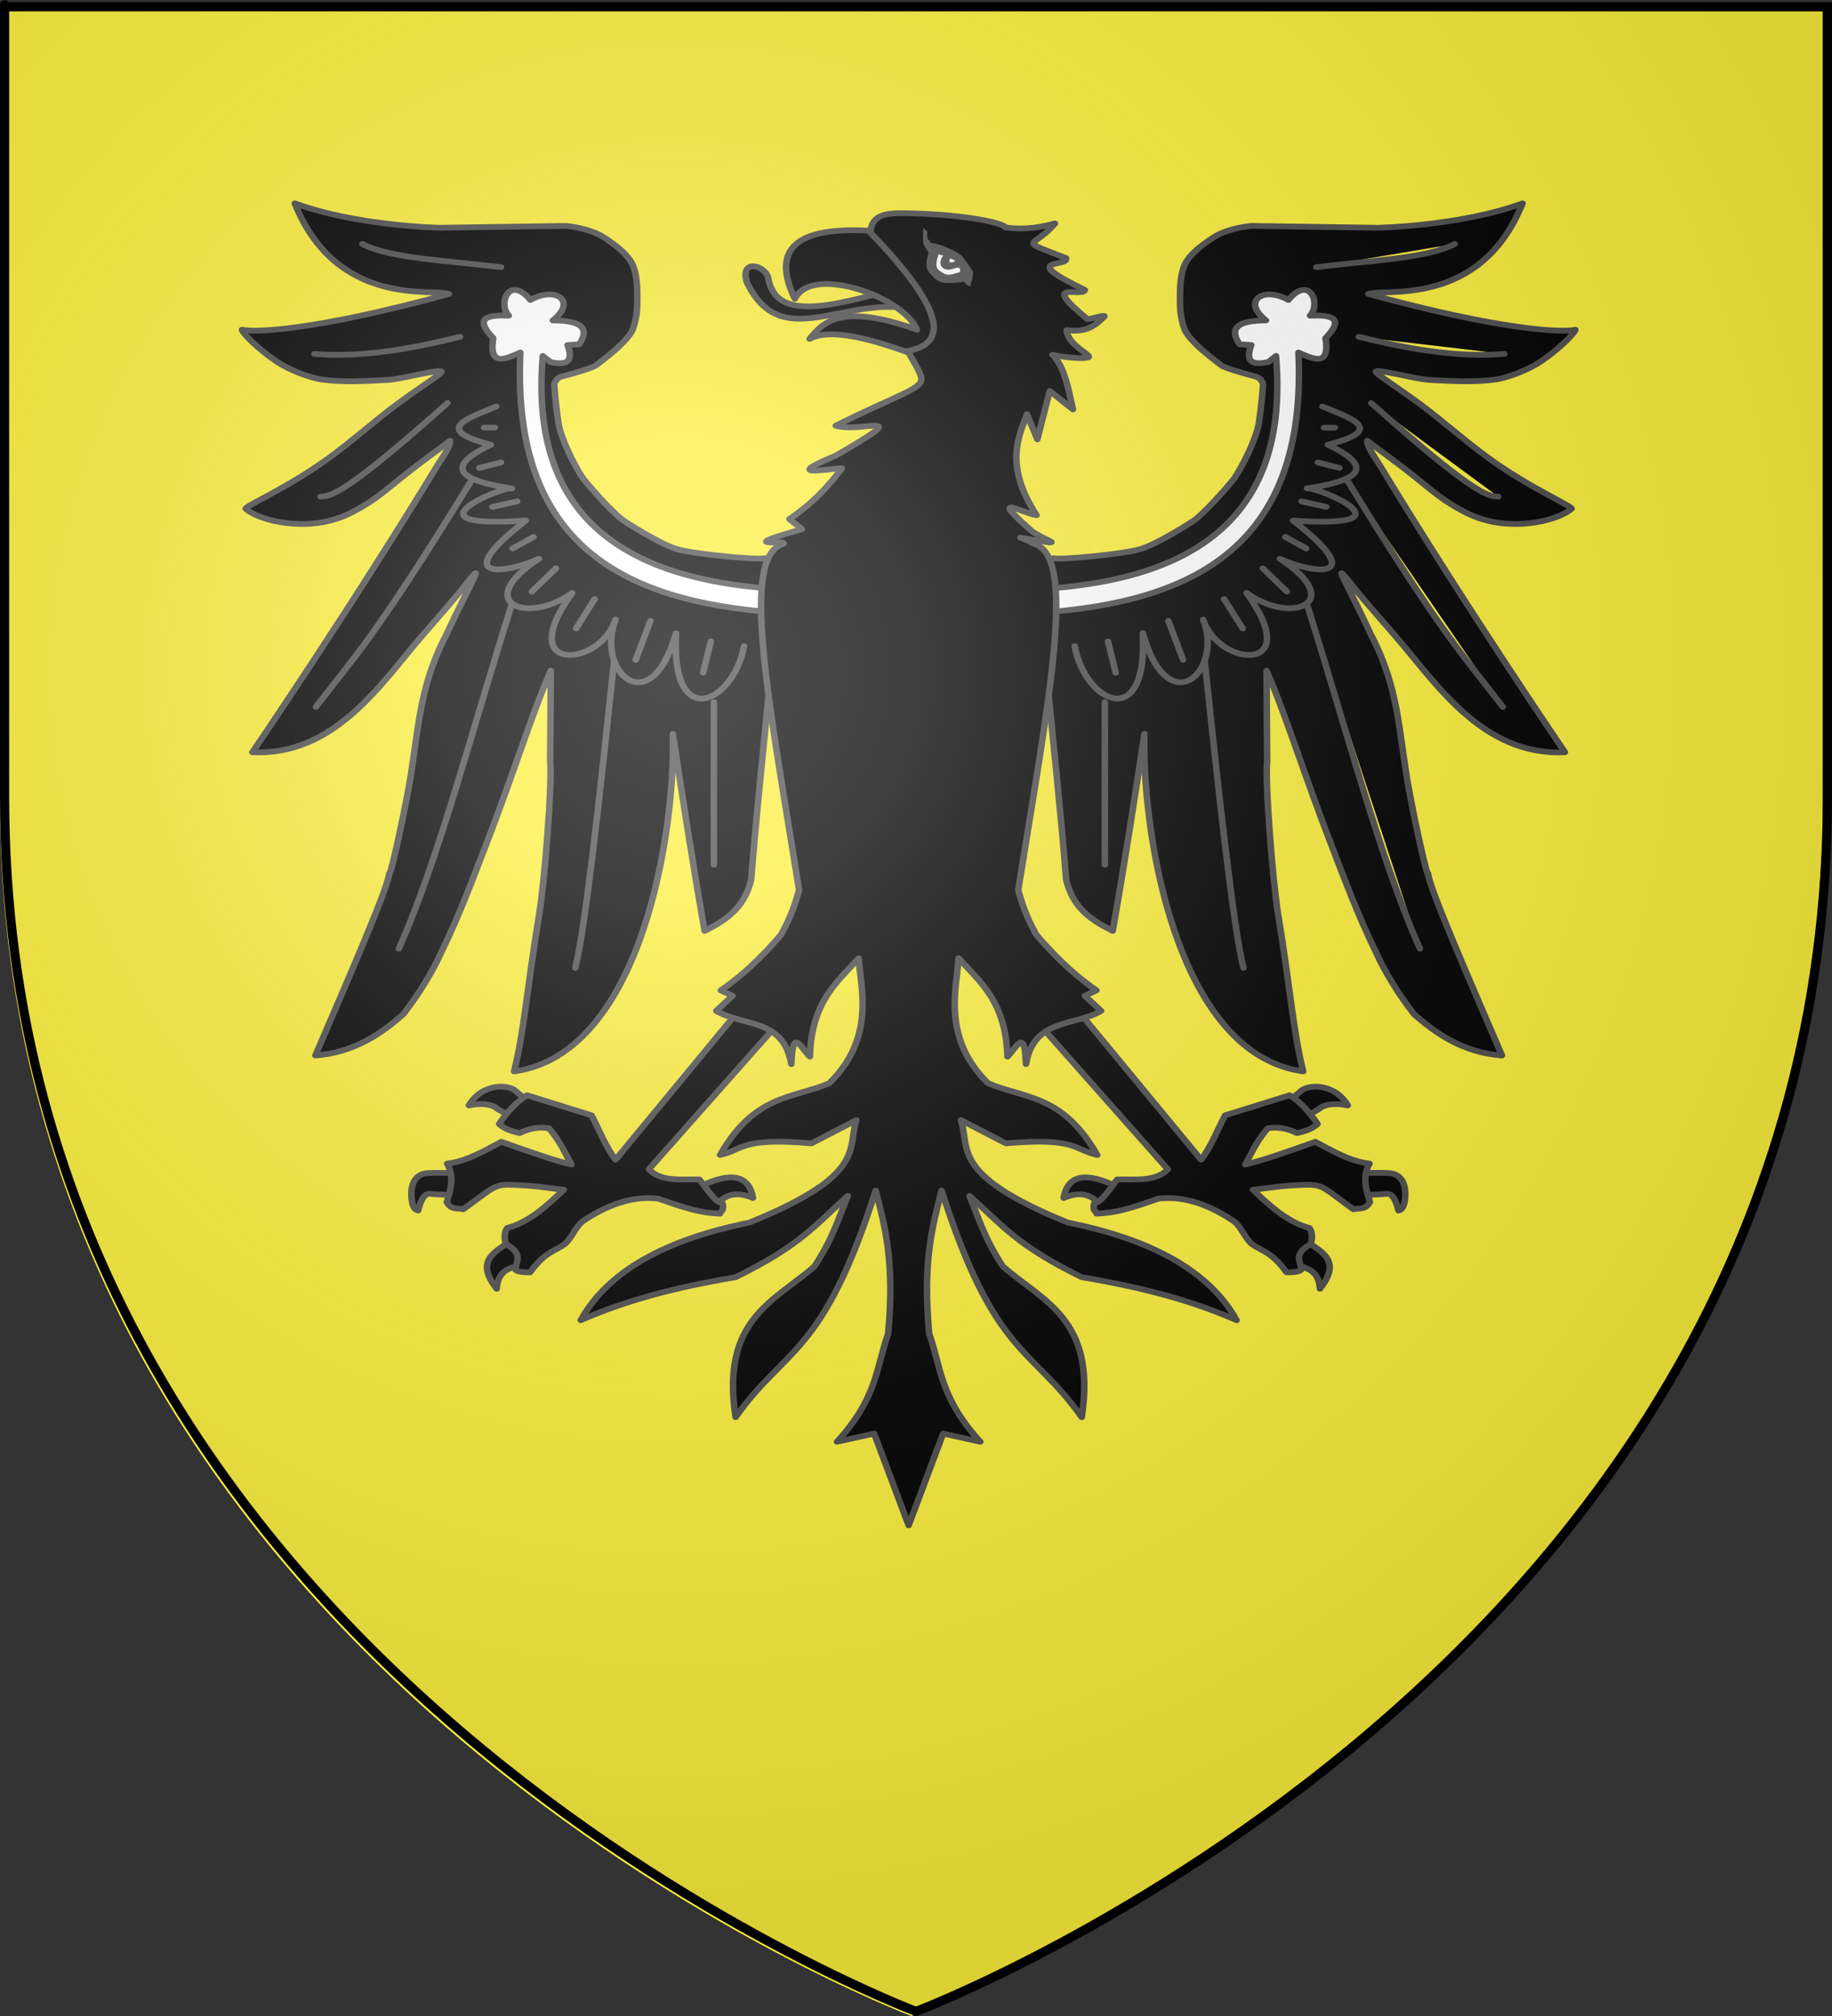 <?xml version="1.0" encoding="UTF-8" standalone="no"?>
<svg
   xmlns:dc="http://purl.org/dc/elements/1.1/"
   xmlns:cc="http://creativecommons.org/ns#"
   xmlns:rdf="http://www.w3.org/1999/02/22-rdf-syntax-ns#"
   xmlns:svg="http://www.w3.org/2000/svg"
   xmlns="http://www.w3.org/2000/svg"
   xmlns:xlink="http://www.w3.org/1999/xlink"
   xmlns:sodipodi="http://sodipodi.sourceforge.net/DTD/sodipodi-0.dtd"
   xmlns:inkscape="http://www.inkscape.org/namespaces/inkscape"
   height="660"
   width="600"
   version="1.0"
   id="svg2"
   sodipodi:version="0.32"
   inkscape:version="0.45+0.46pre0+devel"
   sodipodi:docname="Blason Louis Ier, Duc de Brieg.svg"
   sodipodi:docbase="L:\Héraldique"
   inkscape:export-filename="/Users/olivier/Desktop/Blason Rouge/Blason_Vide_3D.png"
   inkscape:export-xdpi="144"
   inkscape:export-ydpi="144"
   inkscape:output_extension="org.inkscape.output.svg.inkscape">
  <rect width="100%" height="100%" fill="#333333" stroke="none"/>
  <sodipodi:namedview
     inkscape:window-height="544"
     inkscape:window-width="800"
     inkscape:pageshadow="2"
     inkscape:pageopacity="0.0"
     guidetolerance="10.0"
     gridtolerance="10.0"
     objecttolerance="10.0"
     borderopacity="1.0"
     bordercolor="#666666"
     pagecolor="#ffffff"
     id="base"
     showgrid="false"
     height="660px"
     inkscape:zoom="0.51818182"
     inkscape:cx="300"
     inkscape:cy="330"
     inkscape:window-x="-4"
     inkscape:window-y="-4"
     inkscape:current-layer="g36711" />
  <desc
     id="desc4">Flag of Canton of Valais (Wallis)</desc>
  <defs
     id="defs6">
    <inkscape:perspective
       sodipodi:type="inkscape:persp3d"
       inkscape:vp_x="-50 : 600 : 1"
       inkscape:vp_y="0 : 1000 : 0"
       inkscape:vp_z="700 : 600 : 1"
       inkscape:persp3d-origin="300 : 400 : 1"
       id="perspective10420" />
    <inkscape:perspective
       sodipodi:type="inkscape:persp3d"
       inkscape:vp_x="-50 : 600 : 1"
       inkscape:vp_y="0 : 1000 : 0"
       inkscape:vp_z="700 : 600 : 1"
       inkscape:persp3d-origin="300 : 400 : 1"
       id="perspective11585" />
    <inkscape:perspective
       sodipodi:type="inkscape:persp3d"
       inkscape:vp_x="-50 : 600 : 1"
       inkscape:vp_y="0 : 1000 : 0"
       inkscape:vp_z="700 : 600 : 1"
       inkscape:persp3d-origin="300 : 400 : 1"
       id="perspective4575" />
    <inkscape:perspective
       sodipodi:type="inkscape:persp3d"
       inkscape:vp_x="-50 : 600 : 1"
       inkscape:vp_y="0 : 1000 : 0"
       inkscape:vp_z="700 : 600 : 1"
       inkscape:persp3d-origin="300 : 400 : 1"
       id="perspective10025" />
    <inkscape:perspective
       sodipodi:type="inkscape:persp3d"
       inkscape:vp_x="-50 : 600 : 1"
       inkscape:vp_y="0 : 1000 : 0"
       inkscape:vp_z="700 : 600 : 1"
       inkscape:persp3d-origin="300 : 400 : 1"
       id="perspective14654" />
    <inkscape:perspective
       sodipodi:type="inkscape:persp3d"
       inkscape:vp_x="-50 : 600 : 1"
       inkscape:vp_y="0 : 1000 : 0"
       inkscape:vp_z="700 : 600 : 1"
       inkscape:persp3d-origin="300 : 400 : 1"
       id="perspective10951" />
    <linearGradient
       id="linearGradient2893">
      <stop
         style="stop-color:white;stop-opacity:0.314;"
         offset="0"
         id="stop2895" />
      <stop
         id="stop2897"
         offset="0.19"
         style="stop-color:white;stop-opacity:0.251;" />
      <stop
         style="stop-color:#6b6b6b;stop-opacity:0.125;"
         offset="0.6"
         id="stop2901" />
      <stop
         style="stop-color:black;stop-opacity:0.125;"
         offset="1"
         id="stop2899" />
    </linearGradient>
    <linearGradient
       id="linearGradient2885">
      <stop
         id="stop2887"
         offset="0"
         style="stop-color:white;stop-opacity:1;" />
      <stop
         style="stop-color:white;stop-opacity:1;"
         offset="0.229"
         id="stop2891" />
      <stop
         id="stop2889"
         offset="1"
         style="stop-color:black;stop-opacity:1;" />
    </linearGradient>
    <linearGradient
       id="linearGradient2955">
      <stop
         id="stop2867"
         offset="0"
         style="stop-color:#fd0000;stop-opacity:1;" />
      <stop
         style="stop-color:#e77275;stop-opacity:0.659;"
         offset="0.5"
         id="stop2873" />
      <stop
         style="stop-color:black;stop-opacity:0.323;"
         offset="1"
         id="stop2959" />
    </linearGradient>
    <radialGradient
       inkscape:collect="always"
       xlink:href="#linearGradient2955"
       id="radialGradient2961"
       cx="225.524"
       cy="218.901"
       fx="225.524"
       fy="218.901"
       r="300"
       gradientTransform="matrix(-4.167939e-4,2.183,-1.884,-3.599562e-4,615.597,-289.121)"
       gradientUnits="userSpaceOnUse" />
    <polygon
       id="star"
       transform="scale(53,53)"
       points="0,-1 0.588,0.809 -0.951,-0.309 0.951,-0.309 -0.588,0.809 0,-1 " />
    <clipPath
       id="clip">
      <path
         d="M 0,-200 L 0,600 L 300,600 L 300,-200 L 0,-200 z "
         id="path10" />
    </clipPath>
    <radialGradient
       inkscape:collect="always"
       xlink:href="#linearGradient2955"
       id="radialGradient1911"
       gradientUnits="userSpaceOnUse"
       gradientTransform="matrix(-4.167939e-4,2.183,-1.884,-3.599562e-4,615.597,-289.121)"
       cx="225.524"
       cy="218.901"
       fx="225.524"
       fy="218.901"
       r="300" />
    <radialGradient
       inkscape:collect="always"
       xlink:href="#linearGradient2955"
       id="radialGradient2865"
       gradientUnits="userSpaceOnUse"
       gradientTransform="matrix(0,1.749,-1.593,-1.049767e-7,551.788,-191.29)"
       cx="225.524"
       cy="218.901"
       fx="225.524"
       fy="218.901"
       r="300" />
    <radialGradient
       inkscape:collect="always"
       xlink:href="#linearGradient2955"
       id="radialGradient2871"
       gradientUnits="userSpaceOnUse"
       gradientTransform="matrix(0,1.386,-1.323,-5.741131e-8,-158.082,-109.541)"
       cx="225.524"
       cy="218.901"
       fx="225.524"
       fy="218.901"
       r="300" />
    <radialGradient
       inkscape:collect="always"
       xlink:href="#linearGradient2893"
       id="radialGradient3163"
       gradientUnits="userSpaceOnUse"
       gradientTransform="matrix(1.353,0,0,1.349,-77.629,-85.747)"
       cx="221.445"
       cy="226.331"
       fx="221.445"
       fy="226.331"
       r="300" />
    <radialGradient
       gradientTransform="matrix(0,1.386,-1.323,-5.741131e-8,-158.082,-109.541)"
       gradientUnits="userSpaceOnUse"
       xlink:href="#linearGradient2955"
       id="radialGradient6397"
       fy="218.901"
       fx="225.524"
       r="300"
       cy="218.901"
       cx="225.524" />
    <radialGradient
       gradientTransform="matrix(0,1.749,-1.593,-1.049767e-7,551.788,-191.29)"
       gradientUnits="userSpaceOnUse"
       xlink:href="#linearGradient2955"
       id="radialGradient6395"
       fy="218.901"
       fx="225.524"
       r="300"
       cy="218.901"
       cx="225.524" />
    <radialGradient
       gradientTransform="matrix(-4.167939e-4,2.183,-1.884,-3.599562e-4,615.597,-289.121)"
       gradientUnits="userSpaceOnUse"
       xlink:href="#linearGradient2955"
       id="radialGradient6393"
       fy="218.901"
       fx="225.524"
       r="300"
       cy="218.901"
       cx="225.524" />
    <clipPath
       id="clipPath6389">
      <path
         id="path6391"
         d="M 0,-200 L 0,600 L 300,600 L 300,-200 L 0,-200 z " />
    </clipPath>
    <polygon
       id="polygon6387"
       transform="scale(53,53)"
       points="0,-1 0.588,0.809 -0.951,-0.309 0.951,-0.309 -0.588,0.809 0,-1 " />
    <radialGradient
       gradientTransform="matrix(-4.167939e-4,2.183,-1.884,-3.599562e-4,615.597,-289.121)"
       gradientUnits="userSpaceOnUse"
       xlink:href="#linearGradient2955"
       id="radialGradient6385"
       fy="218.901"
       fx="225.524"
       r="300"
       cy="218.901"
       cx="225.524" />
    <linearGradient
       id="linearGradient6377">
      <stop
         id="stop6379"
         offset="0"
         style="stop-color:#fd0000;stop-opacity:1" />
      <stop
         id="stop6381"
         offset="0.5"
         style="stop-color:#e77275;stop-opacity:0.659" />
      <stop
         id="stop6383"
         offset="1"
         style="stop-color:black;stop-opacity:0.323" />
    </linearGradient>
    <linearGradient
       id="linearGradient6369">
      <stop
         id="stop6371"
         offset="0"
         style="stop-color:white;stop-opacity:1" />
      <stop
         id="stop6373"
         offset="0.229"
         style="stop-color:white;stop-opacity:1" />
      <stop
         id="stop6375"
         offset="1"
         style="stop-color:black;stop-opacity:1" />
    </linearGradient>
    <linearGradient
       id="linearGradient6359">
      <stop
         id="stop6361"
         offset="0"
         style="stop-color:white;stop-opacity:0.314" />
      <stop
         id="stop6363"
         offset="0.19"
         style="stop-color:white;stop-opacity:0.251" />
      <stop
         id="stop6365"
         offset="0.6"
         style="stop-color:#6b6b6b;stop-opacity:0.125" />
      <stop
         id="stop6367"
         offset="1"
         style="stop-color:black;stop-opacity:0.125" />
    </linearGradient>
    <linearGradient
       id="linearGradient6465">
      <stop
         style="stop-color:white;stop-opacity:0.314"
         offset="0"
         id="stop6467" />
      <stop
         style="stop-color:white;stop-opacity:0.251"
         offset="0.19"
         id="stop6469" />
      <stop
         style="stop-color:#6b6b6b;stop-opacity:0.125"
         offset="0.6"
         id="stop6471" />
      <stop
         style="stop-color:black;stop-opacity:0.125"
         offset="1"
         id="stop6473" />
    </linearGradient>
    <linearGradient
       id="linearGradient6457">
      <stop
         style="stop-color:white;stop-opacity:1"
         offset="0"
         id="stop6459" />
      <stop
         style="stop-color:white;stop-opacity:1"
         offset="0.229"
         id="stop6461" />
      <stop
         style="stop-color:black;stop-opacity:1"
         offset="1"
         id="stop6463" />
    </linearGradient>
    <linearGradient
       id="linearGradient6449">
      <stop
         style="stop-color:#fd0000;stop-opacity:1"
         offset="0"
         id="stop6451" />
      <stop
         style="stop-color:#e77275;stop-opacity:0.659"
         offset="0.5"
         id="stop6453" />
      <stop
         style="stop-color:black;stop-opacity:0.323"
         offset="1"
         id="stop6455" />
    </linearGradient>
    <radialGradient
       cx="225.524"
       cy="218.901"
       r="300"
       fx="225.524"
       fy="218.901"
       id="radialGradient6447"
       xlink:href="#linearGradient2955"
       gradientUnits="userSpaceOnUse"
       gradientTransform="matrix(-4.167939e-4,2.183,-1.884,-3.599562e-4,615.597,-289.121)" />
    <polygon
       points="0,-1 0.588,0.809 -0.951,-0.309 0.951,-0.309 -0.588,0.809 0,-1 "
       transform="scale(53,53)"
       id="polygon6445" />
    <clipPath
       id="clipPath6441">
      <path
         d="M 0,-200 L 0,600 L 300,600 L 300,-200 L 0,-200 z "
         id="path6443" />
    </clipPath>
    <radialGradient
       cx="225.524"
       cy="218.901"
       r="300"
       fx="225.524"
       fy="218.901"
       id="radialGradient6439"
       xlink:href="#linearGradient2955"
       gradientUnits="userSpaceOnUse"
       gradientTransform="matrix(-4.167939e-4,2.183,-1.884,-3.599562e-4,615.597,-289.121)" />
    <radialGradient
       cx="225.524"
       cy="218.901"
       r="300"
       fx="225.524"
       fy="218.901"
       id="radialGradient6437"
       xlink:href="#linearGradient2955"
       gradientUnits="userSpaceOnUse"
       gradientTransform="matrix(0,1.749,-1.593,-1.049767e-7,551.788,-191.29)" />
    <radialGradient
       cx="225.524"
       cy="218.901"
       r="300"
       fx="225.524"
       fy="218.901"
       id="radialGradient6435"
       xlink:href="#linearGradient2955"
       gradientUnits="userSpaceOnUse"
       gradientTransform="matrix(0,1.386,-1.323,-5.741131e-8,-158.082,-109.541)" />
    <inkscape:perspective
       id="perspective11825"
       inkscape:persp3d-origin="300 : 400 : 1"
       inkscape:vp_z="700 : 600 : 1"
       inkscape:vp_y="0 : 1000 : 0"
       inkscape:vp_x="-50 : 600 : 1"
       sodipodi:type="inkscape:persp3d" />
    <inkscape:perspective
       id="perspective10683"
       inkscape:persp3d-origin="300 : 400 : 1"
       inkscape:vp_z="700 : 600 : 1"
       inkscape:vp_y="0 : 1000 : 0"
       inkscape:vp_x="-50 : 600 : 1"
       sodipodi:type="inkscape:persp3d" />
  </defs>
  <g
     inkscape:groupmode="layer"
     id="layer3"
     inkscape:label="Fond écu"
     style="display:inline"
     sodipodi:insensitive="true">
    <path
       d="M 298.5,660 C 298.5,660 597,547.68 597,262.228 C 597,-23.223 597,3.676 597,3.676 L 9.8254738e-15,3.676 L 9.8254738e-15,262.228 C 9.8254738e-15,547.68 298.5,660 298.5,660 z"
       style="fill:#fcef3c;fill-opacity:1;fill-rule:evenodd;stroke:none;stroke-width:1px;stroke-linecap:butt;stroke-linejoin:miter;stroke-opacity:1;display:inline"
       id="path11587" />
  </g>
  <g
     inkscape:groupmode="layer"
     id="layer4"
     inkscape:label="Meubles"
     style="display:inline">
    <g
       id="g6475"
       inkscape:label="Calque 1"
       transform="translate(-62.857,-493.791)"
       style="opacity:1">
      <g
         transform="translate(62.857,493.791)"
         style="opacity:1;display:inline"
         id="g6477">
        <g
           id="g5810" />
        <g
           id="g6515">
          <rect
             id="rect4923"
             style="opacity:1;fill:none;fill-opacity:1;fill-rule:nonzero;stroke:none;stroke-width:7.56;stroke-linecap:round;stroke-linejoin:round;stroke-miterlimit:4;stroke-dasharray:none;stroke-opacity:1;display:inline"
             y="3.375078e-14"
             x="0"
             height="660"
             width="600" />
        </g>
      </g>
      <rect
         y="686.648"
         x="314.286"
         height="45.714"
         width="0"
         id="rect4632"
         style="fill:#ff0000;fill-opacity:1;stroke-width:5.394;stroke-miterlimit:4;stroke-dasharray:none" />
    </g>
    <g
       id="g10686"
       style="opacity:1;display:inline"
       transform="matrix(0.355,0,0,0.313,170.67,113.554)">
      <g
         id="g42915">
        <g
           id="g36711">
          <g
             id="g11322">
            <g
               id="g5442"
               style="display:inline;opacity:1">
              <path
                 d="M 233.939,227.532 L 224.343,220.966 C 219.797,223.239 159.188,216.925 143.278,211.37 C 127.368,205.814 95.713,182.999 92.518,180.055 C 79.697,168.244 58.899,140.525 56.885,137.123 C 48.869,123.588 36.605,95.411 34.495,80.007 C 32.377,64.54 30.228,39.618 30.733,38.356 C 31.238,37.093 32.625,32.504 37.465,31.057 C 42.909,29.43 66.233,22.38 69.494,19.004 C 72.102,16.304 99.344,-5.198 103.507,-19.728 C 107.073,-32.173 107.208,-40.916 107.208,-50.007 C 107.208,-59.099 107.165,-72.952 103.63,-83.812 C 100.094,-94.671 90.036,-104.346 76.399,-114.448 C 62.762,-124.549 41.253,-126.526 41.253,-126.526 L -74.201,-124.567 C -74.318,-124.544 -150.84,-126.012 -208.803,-150.099 C -169.783,-39.966 -80.627,-61.629 -66.581,-55.311 C -188.695,-17.366 -245.587,-14.683 -257.5,-17.935 C -257.314,-14.617 -242.587,2.315 -225.742,15.166 C -212.116,25.561 -193.235,32.637 -184.264,34.088 C -165.452,37.131 -144.752,35.976 -122.413,34.547 C -109.915,33.747 -70.389,21.524 -73.652,26.512 C -76.213,30.425 -93.772,42.635 -115.258,60.705 C -134.135,76.581 -156.009,98.712 -177.587,116.458 C -216.178,148.196 -256.217,167.28 -253.964,169.448 C -241.226,181.709 -205.794,190.426 -176.375,181.76 C -163.746,178.04 -155.885,173.576 -142.087,164.039 C -131.424,156.67 -116.59,142.323 -107.795,134.386 C -91.104,119.322 -75.424,106.858 -65.571,98.233 C -65.602,105.009 -70.82,112.274 -77.188,123.991 C -156.99,272.989 -247.904,424.007 -247.904,424.007 C -171.49,428.22 -128.32,350.517 -91.57,302.619 C -44.795,241.657 -55.478,254.415 -45.368,240.664 C -35.258,226.913 -47.784,249.343 -69.107,301.273 C -94.936,357.625 -94.273,400.799 -103.56,460.133 C -110.721,504.413 -121.358,556.917 -121.634,550.781 C -122.633,565.563 -159.303,660.959 -189.82,741.195 C -153.763,738.288 -127.885,717.343 -108.502,697.758 C -94.108,676.437 -82.157,654.764 -73.147,632.098 C -56.727,593.861 -44.836,557.255 -32.868,522.291 C -7.793,449.04 9.71,384.384 27.363,338.649 L 26.802,433.751 C 28.93,456.471 21.46,560.497 16.832,592.335 C 5.579,669.75 2.861,715.707 -6.477,757.862 C 112.195,739.399 142.733,502.353 139.995,404.814 C 149.76,477.766 159.525,548.614 169.289,610.885 C 193.006,597.647 206.402,584.027 212.221,557.347 C 217.44,483.571 223.669,420.134 228.888,357.842 L 277.881,262.887 L 233.939,227.532 z"
                 style="fill:none;fill-opacity:1;fill-rule:nonzero;stroke:#dcd6d6;stroke-width:5;stroke-linecap:butt;stroke-linejoin:round;marker:none;marker-start:none;marker-mid:none;marker-end:none;stroke-miterlimit:4;stroke-dashoffset:0;stroke-opacity:1;visibility:visible;display:inline;overflow:visible"
                 id="path2764" />
              <path
                 d="M 481.132,227.532 L 490.729,220.966 C 495.274,223.239 555.883,216.925 571.793,211.37 C 587.703,205.814 619.358,182.999 622.553,180.055 C 635.375,168.244 656.173,140.525 658.187,137.123 C 666.202,123.588 678.466,95.411 680.576,80.007 C 682.694,64.54 684.844,39.618 684.339,38.356 C 683.834,37.093 682.446,32.504 677.607,31.057 C 672.163,29.43 648.838,22.38 645.578,19.004 C 642.969,16.304 615.728,-5.198 611.564,-19.728 C 607.999,-32.173 607.863,-40.916 607.863,-50.007 C 607.863,-59.099 607.906,-72.952 611.442,-83.812 C 614.977,-94.671 625.035,-104.346 638.673,-114.448 C 652.31,-124.549 673.819,-126.526 673.819,-126.526 L 789.272,-124.567 C 789.389,-124.544 865.911,-126.012 923.875,-150.099 C 884.854,-39.966 795.698,-61.629 781.652,-55.311 C 903.766,-17.366 960.659,-14.683 972.571,-17.935 C 972.385,-14.617 957.658,2.315 940.814,15.166 C 927.188,25.561 908.306,32.637 899.335,34.088 C 880.523,37.131 859.823,35.976 837.484,34.547 C 824.986,33.747 785.46,21.524 788.724,26.512 C 791.284,30.425 808.843,42.635 830.329,60.705 C 849.207,76.581 871.081,98.712 892.658,116.458 C 931.25,148.196 971.288,167.28 969.036,169.448 C 956.298,181.709 920.866,190.426 891.446,181.76 C 878.817,178.04 870.957,173.576 857.158,164.039 C 846.495,156.67 831.661,142.323 822.866,134.386 C 806.175,119.322 790.495,106.858 780.642,98.233 C 780.674,105.009 785.891,112.274 792.259,123.991 C 872.061,272.989 962.975,424.007 962.975,424.007 C 886.561,428.22 843.391,350.517 806.641,302.619 C 759.867,241.657 770.55,254.415 760.439,240.664 C 750.329,226.913 762.856,249.343 784.178,301.273 C 810.007,357.625 809.345,400.799 818.632,460.133 C 825.792,504.413 836.429,556.917 836.706,550.781 C 837.704,565.563 874.374,660.959 904.891,741.195 C 868.834,738.288 842.957,717.343 823.574,697.758 C 809.179,676.437 797.229,654.764 788.218,632.098 C 771.798,593.861 759.908,557.255 747.939,522.291 C 722.864,449.04 705.362,384.384 687.708,338.649 L 688.269,433.751 C 686.142,456.471 693.611,560.497 698.239,592.335 C 709.493,669.75 712.21,715.707 721.548,757.862 C 602.876,739.399 572.338,502.353 575.076,404.814 C 565.311,477.766 555.547,548.614 545.782,610.885 C 522.065,597.647 508.669,584.027 502.85,557.347 C 497.631,483.571 491.402,420.134 486.183,357.842 L 437.19,262.887 L 481.132,227.532 z"
                 style="fill:none;fill-opacity:1;fill-rule:nonzero;stroke:#dcd6d6;stroke-width:5;stroke-linecap:butt;stroke-linejoin:round;marker:none;marker-start:none;marker-mid:none;marker-end:none;stroke-miterlimit:4;stroke-dashoffset:0;stroke-opacity:1;visibility:visible;display:inline;overflow:visible"
                 id="path5440" />
            </g>
            <g
               style="display:inline;opacity:1;fill:#000000;fill-opacity:1;stroke:#000000;stroke-width:6;stroke-linecap:round;stroke-linejoin:round;stroke-miterlimit:4;stroke-dasharray:none;stroke-opacity:1"
               id="g14357">
              <g
                 style="fill:#000000;fill-opacity:1;stroke:#4d4d4d;stroke-width:6;stroke-linecap:round;stroke-linejoin:round;stroke-miterlimit:4;stroke-dasharray:none;stroke-opacity:1"
                 id="g12549">
                <g
                   style="fill:#000000;fill-opacity:1;stroke:#4d4d4d;stroke-width:6;stroke-linecap:round;stroke-linejoin:round;stroke-miterlimit:4;stroke-dasharray:none;stroke-opacity:1"
                   id="g12543">
                  <path
                     d="M -54.394,887.559 C -54.3,886.984 -53.496,863.979 -53.511,864.178 C -53.525,864.377 -83.426,863.387 -88.58,864.488 C -97.384,866.37 -102.415,875.394 -101.015,891.243 C -100.21,896.499 -99.675,902.025 -94.954,903.365 C -90.172,881.355 -84.363,886.272 -79.29,886.349 C -73.159,886.443 -54.488,888.135 -54.394,887.559 z"
                     style="opacity:1;fill:#000000;fill-opacity:1;fill-rule:nonzero;stroke:#4d4d4d;stroke-width:6;stroke-linecap:round;stroke-linejoin:round;marker:none;marker-start:none;marker-mid:none;marker-end:none;stroke-miterlimit:4;stroke-dasharray:none;stroke-dashoffset:0;stroke-opacity:1;visibility:visible;display:inline;overflow:visible"
                     id="path6333" />
                  <path
                     d="M 10,792.005 L -5.714,807.719 L -21.786,797.005 C -27.043,791.938 -36.203,790.722 -48.214,793.434 C -35.924,769.584 -10.156,770.846 -3.929,779.505 L 10,792.005 z"
                     style="opacity:1;fill:#000000;fill-opacity:1;fill-rule:nonzero;stroke:#4d4d4d;stroke-width:6;stroke-linecap:round;stroke-linejoin:round;marker:none;marker-start:none;marker-mid:none;marker-end:none;stroke-miterlimit:4;stroke-dasharray:none;stroke-dashoffset:0;stroke-opacity:1;visibility:visible;display:inline;overflow:visible"
                     id="path8112" />
                  <path
                     d="M 5.714,959.148 C 18.718,955.994 10.534,920.592 -6.786,933.434 C -24.106,946.275 -43.12,955.381 -22.5,985.219 C -21.457,963.665 -7.289,962.302 5.714,959.148 z"
                     style="opacity:1;fill:#000000;fill-opacity:1;fill-rule:nonzero;stroke:#4d4d4d;stroke-width:6;stroke-linecap:round;stroke-linejoin:round;marker:none;marker-start:none;marker-mid:none;marker-end:none;stroke-miterlimit:4;stroke-dasharray:none;stroke-dashoffset:0;stroke-opacity:1;visibility:visible;display:inline;overflow:visible"
                     id="path9884" />
                  <path
                     d="M 162.857,879.505 C 193.264,862.045 210.188,865.774 213.929,890.219 C 197.768,882.443 187.252,887.208 179.643,898.434"
                     style="opacity:1;fill:#000000;fill-opacity:1;fill-rule:nonzero;stroke:#4d4d4d;stroke-width:6;stroke-linecap:round;stroke-linejoin:round;marker:none;marker-start:none;marker-mid:none;marker-end:none;stroke-miterlimit:4;stroke-dasharray:none;stroke-dashoffset:0;stroke-opacity:1;visibility:visible;display:inline;overflow:visible"
                     id="path11656" />
                </g>
                <path
                   d="M 245.714,696.648 L 211.429,679.505 L 87.143,850.219 C 78.675,838.004 72.269,819.602 65,803.791 L 5.418,782.781 C -3.642,789.014 -12.562,799.755 -20.296,812.781 C -14.876,818.583 -8.165,820.511 -1.429,822.362 C 7.619,817.44 16.667,815.551 25.714,817.362 C 36.78,832.062 40.25,842.963 46.429,855.219 C 29.662,850.837 8.944,842.375 -18.24,831.475 C -33.227,840.31 -49.469,851.766 -68.24,854.296 C -66.578,857.609 -65.531,860.846 -64.943,864.025 C -62.988,874.58 -66.091,884.504 -68.571,894.505 C -64.309,903.546 -57.775,900.426 -53.398,902.066 C -27.623,881.024 -26.083,876.868 -12.684,876.352 C 14.237,877.051 23.227,879.742 39.286,881.648 C 24.508,897.584 7.394,915.744 -12.857,921.648 C -15.728,926.326 -15.423,932.063 -14.286,938.076 C 2.933,949.584 -4.951,956.134 -5.296,965.133 C -3.325,967.787 2.336,967.981 8.276,967.99 C 22.299,946.247 30.306,946.563 40.714,938.076 C 48.124,929.715 50.369,919.416 57.894,913.766 C 83.467,894.567 106.19,888.193 126.724,890.934 C 151.453,900.9 165.896,905.965 183.571,906.648 C 184.173,903.088 187.644,904.258 185.801,895.811 C 178.658,894.704 171.515,880.508 164.372,870.811 C 147.167,870.68 128.643,873.189 117.857,860.219 L 245.714,696.648 z"
                   style="opacity:1;fill:#000000;fill-opacity:1;fill-rule:nonzero;stroke:#4d4d4d;stroke-width:6;stroke-linecap:round;stroke-linejoin:round;marker:none;marker-start:none;marker-mid:none;marker-end:none;stroke-miterlimit:4;stroke-dasharray:none;stroke-dashoffset:0;stroke-opacity:1;visibility:visible;display:inline;overflow:visible"
                   id="path5446" />
              </g>
              <g
                 transform="matrix(-1,0,0,1,714.467,0)"
                 style="fill:#000000;fill-opacity:1;stroke:#4d4d4d;stroke-width:6;stroke-linecap:round;stroke-linejoin:round;stroke-miterlimit:4;stroke-dasharray:none;stroke-opacity:1"
                 id="g12557">
                <g
                   style="fill:#000000;fill-opacity:1;stroke:#4d4d4d;stroke-width:6;stroke-linecap:round;stroke-linejoin:round;stroke-miterlimit:4;stroke-dasharray:none;stroke-opacity:1"
                   id="g12559">
                  <path
                     d="M -54.394,887.559 C -54.3,886.984 -53.496,863.979 -53.511,864.178 C -53.525,864.377 -83.426,863.387 -88.58,864.488 C -97.384,866.37 -102.415,875.394 -101.015,891.243 C -100.21,896.499 -99.675,902.025 -94.954,903.365 C -90.172,881.355 -84.363,886.272 -79.29,886.349 C -73.159,886.443 -54.488,888.135 -54.394,887.559 z"
                     style="opacity:1;fill:#000000;fill-opacity:1;fill-rule:nonzero;stroke:#4d4d4d;stroke-width:6;stroke-linecap:round;stroke-linejoin:round;marker:none;marker-start:none;marker-mid:none;marker-end:none;stroke-miterlimit:4;stroke-dasharray:none;stroke-dashoffset:0;stroke-opacity:1;visibility:visible;display:inline;overflow:visible"
                     id="path12561" />
                  <path
                     d="M 10,792.005 L -5.714,807.719 L -21.786,797.005 C -27.043,791.938 -36.203,790.722 -48.214,793.434 C -35.924,769.584 -10.156,770.846 -3.929,779.505 L 10,792.005 z"
                     style="opacity:1;fill:#000000;fill-opacity:1;fill-rule:nonzero;stroke:#4d4d4d;stroke-width:6;stroke-linecap:round;stroke-linejoin:round;marker:none;marker-start:none;marker-mid:none;marker-end:none;stroke-miterlimit:4;stroke-dasharray:none;stroke-dashoffset:0;stroke-opacity:1;visibility:visible;display:inline;overflow:visible"
                     id="path12563" />
                  <path
                     d="M 5.714,959.148 C 18.718,955.994 10.534,920.592 -6.786,933.434 C -24.106,946.275 -43.12,955.381 -22.5,985.219 C -21.457,963.665 -7.289,962.302 5.714,959.148 z"
                     style="opacity:1;fill:#000000;fill-opacity:1;fill-rule:nonzero;stroke:#4d4d4d;stroke-width:6;stroke-linecap:round;stroke-linejoin:round;marker:none;marker-start:none;marker-mid:none;marker-end:none;stroke-miterlimit:4;stroke-dasharray:none;stroke-dashoffset:0;stroke-opacity:1;visibility:visible;display:inline;overflow:visible"
                     id="path12565" />
                  <path
                     d="M 162.857,879.505 C 193.264,862.045 210.188,865.774 213.929,890.219 C 197.768,882.443 187.252,887.208 179.643,898.434"
                     style="opacity:1;fill:#000000;fill-opacity:1;fill-rule:nonzero;stroke:#4d4d4d;stroke-width:6;stroke-linecap:round;stroke-linejoin:round;marker:none;marker-start:none;marker-mid:none;marker-end:none;stroke-miterlimit:4;stroke-dasharray:none;stroke-dashoffset:0;stroke-opacity:1;visibility:visible;display:inline;overflow:visible"
                     id="path12567" />
                </g>
                <path
                   d="M 245.714,696.648 L 211.429,679.505 L 87.143,850.219 C 78.675,838.004 72.269,819.602 65,803.791 L 5.418,782.781 C -3.642,789.014 -12.562,799.755 -20.296,812.781 C -14.876,818.583 -8.165,820.511 -1.429,822.362 C 7.619,817.44 16.667,815.551 25.714,817.362 C 36.78,832.062 40.25,842.963 46.429,855.219 C 29.662,850.837 8.944,842.375 -18.24,831.475 C -33.227,840.31 -49.469,851.766 -68.24,854.296 C -66.578,857.609 -65.531,860.846 -64.943,864.025 C -62.988,874.58 -66.091,884.504 -68.571,894.505 C -64.309,903.546 -57.775,900.426 -53.398,902.066 C -27.623,881.024 -26.083,876.868 -12.684,876.352 C 14.237,877.051 23.227,879.742 39.286,881.648 C 24.508,897.584 7.394,915.744 -12.857,921.648 C -15.728,926.326 -15.423,932.063 -14.286,938.076 C 2.933,949.584 -4.951,956.134 -5.296,965.133 C -3.325,967.787 2.336,967.981 8.276,967.99 C 22.299,946.247 30.306,946.563 40.714,938.076 C 48.124,929.715 50.369,919.416 57.894,913.766 C 83.467,894.567 106.19,888.193 126.724,890.934 C 151.453,900.9 165.896,905.965 183.571,906.648 C 184.173,903.088 187.644,904.258 185.801,895.811 C 178.658,894.704 171.515,880.508 164.372,870.811 C 147.167,870.68 128.643,873.189 117.857,860.219 L 245.714,696.648 z"
                   style="opacity:1;fill:#000000;fill-opacity:1;fill-rule:nonzero;stroke:#4d4d4d;stroke-width:6;stroke-linecap:round;stroke-linejoin:round;marker:none;marker-start:none;marker-mid:none;marker-end:none;stroke-miterlimit:4;stroke-dasharray:none;stroke-dashoffset:0;stroke-opacity:1;visibility:visible;display:inline;overflow:visible"
                   id="path12569" />
              </g>
            </g>
            <g
               transform="matrix(-1,0,0,1,715.071,0)"
               style="display:inline;opacity:1;fill:#fcef3c;fill-opacity:1;stroke:#000000;stroke-width:6;stroke-miterlimit:4;stroke-dasharray:none;stroke-opacity:1"
               id="g14347">
              <path
                 d="M 233.939,227.532 L 224.343,220.966 C 219.797,223.239 159.188,216.925 143.278,211.37 C 127.368,205.814 95.713,182.999 92.518,180.055 C 79.697,168.244 58.899,140.525 56.885,137.123 C 48.869,123.588 36.605,95.411 34.495,80.007 C 32.377,64.54 30.228,39.618 30.733,38.356 C 31.238,37.093 32.625,32.504 37.465,31.057 C 42.909,29.43 66.233,22.38 69.494,19.004 C 72.102,16.304 99.344,-5.198 103.507,-19.728 C 107.073,-32.173 107.208,-40.916 107.208,-50.007 C 107.208,-59.099 107.165,-72.952 103.63,-83.812 C 100.094,-94.671 90.036,-104.346 76.399,-114.448 C 62.762,-124.549 41.253,-126.526 41.253,-126.526 L -74.201,-124.567 C -74.318,-124.544 -150.84,-126.012 -208.803,-150.099 C -169.783,-39.966 -80.627,-61.629 -66.581,-55.311 C -188.695,-17.366 -245.587,-14.683 -257.5,-17.935 C -257.314,-14.617 -242.587,2.315 -225.742,15.166 C -212.116,25.561 -193.235,32.637 -184.264,34.088 C -165.452,37.131 -144.752,35.976 -122.413,34.547 C -109.915,33.747 -70.389,21.524 -73.652,26.512 C -76.213,30.425 -93.772,42.635 -115.258,60.705 C -134.135,76.581 -156.009,98.712 -177.587,116.458 C -216.178,148.196 -256.217,167.28 -253.964,169.448 C -241.226,181.709 -205.794,190.426 -176.375,181.76 C -163.746,178.04 -155.885,173.576 -142.087,164.039 C -131.424,156.67 -116.59,142.323 -107.795,134.386 C -91.104,119.322 -75.424,106.858 -65.571,98.233 C -65.602,105.009 -70.82,112.274 -77.188,123.991 C -156.99,272.989 -247.904,424.007 -247.904,424.007 C -171.49,428.22 -128.32,350.517 -91.57,302.619 C -44.795,241.657 -55.478,254.415 -45.368,240.664 C -35.258,226.913 -47.784,249.343 -69.107,301.273 C -94.936,357.625 -94.273,400.799 -103.56,460.133 C -110.721,504.413 -121.358,556.917 -121.634,550.781 C -122.633,565.563 -159.303,660.959 -189.82,741.195 C -153.763,738.288 -127.885,717.343 -108.502,697.758 C -94.108,676.437 -82.157,654.764 -73.147,632.098 C -56.727,593.861 -44.836,557.255 -32.868,522.291 C -7.793,449.04 9.71,384.384 27.363,338.649 L 26.802,433.751 C 28.93,456.471 21.46,560.497 16.832,592.335 C 5.579,669.75 2.861,715.707 -6.477,757.862 C 112.195,739.399 142.733,502.353 139.995,404.814 C 149.76,477.766 159.525,548.614 169.289,610.885 C 193.006,597.647 206.402,584.027 212.221,557.347 C 217.44,483.571 223.669,420.134 228.888,357.842 L 277.881,262.887 L 233.939,227.532 z"
                 style="fill:#000000;fill-opacity:1;fill-rule:nonzero;stroke:#4d4d4d;stroke-width:6;stroke-linecap:butt;stroke-linejoin:round;marker:none;marker-start:none;marker-mid:none;marker-end:none;stroke-miterlimit:4;stroke-dasharray:none;stroke-dashoffset:0;stroke-opacity:1;visibility:visible;display:inline;overflow:visible"
                 id="path14349" />
              <path
                 d="M 481.132,227.532 L 490.729,220.966 C 495.274,223.239 555.883,216.925 571.793,211.37 C 587.703,205.814 619.358,182.999 622.553,180.055 C 635.375,168.244 656.173,140.525 658.187,137.123 C 666.202,123.588 678.466,95.411 680.576,80.007 C 682.694,64.54 684.844,39.618 684.339,38.356 C 683.834,37.093 682.446,32.504 677.607,31.057 C 672.163,29.43 648.838,22.38 645.578,19.004 C 642.969,16.304 615.728,-5.198 611.564,-19.728 C 607.999,-32.173 607.863,-40.916 607.863,-50.007 C 607.863,-59.099 607.906,-72.952 611.442,-83.812 C 614.977,-94.671 625.035,-104.346 638.673,-114.448 C 652.31,-124.549 673.819,-126.526 673.819,-126.526 L 789.272,-124.567 C 789.389,-124.544 865.911,-126.012 923.875,-150.099 C 884.854,-39.966 795.698,-61.629 781.652,-55.311 C 903.766,-17.366 960.659,-14.683 972.571,-17.935 C 972.385,-14.617 957.658,2.315 940.814,15.166 C 927.188,25.561 908.306,32.637 899.335,34.088 C 880.523,37.131 859.823,35.976 837.484,34.547 C 824.986,33.747 785.46,21.524 788.724,26.512 C 791.284,30.425 808.843,42.635 830.329,60.705 C 849.207,76.581 871.081,98.712 892.658,116.458 C 931.25,148.196 971.288,167.28 969.036,169.448 C 956.298,181.709 920.866,190.426 891.446,181.76 C 878.817,178.04 870.957,173.576 857.158,164.039 C 846.495,156.67 831.661,142.323 822.866,134.386 C 806.175,119.322 790.495,106.858 780.642,98.233 C 780.674,105.009 785.891,112.274 792.259,123.991 C 872.061,272.989 962.975,424.007 962.975,424.007 C 886.561,428.22 843.391,350.517 806.641,302.619 C 759.867,241.657 770.55,254.415 760.439,240.664 C 750.329,226.913 762.856,249.343 784.178,301.273 C 810.007,357.625 809.345,400.799 818.632,460.133 C 825.792,504.413 836.429,556.917 836.706,550.781 C 837.704,565.563 874.374,660.959 904.891,741.195 C 868.834,738.288 842.957,717.343 823.574,697.758 C 809.179,676.437 797.229,654.764 788.218,632.098 C 771.798,593.861 759.908,557.255 747.939,522.291 C 722.864,449.04 705.362,384.384 687.708,338.649 L 688.269,433.751 C 686.142,456.471 693.611,560.497 698.239,592.335 C 709.493,669.75 712.21,715.707 721.548,757.862 C 602.876,739.399 572.338,502.353 575.076,404.814 C 565.311,477.766 555.547,548.614 545.782,610.885 C 522.065,597.647 508.669,584.027 502.85,557.347 C 497.631,483.571 491.402,420.134 486.183,357.842 L 437.19,262.887 L 481.132,227.532 z"
                 style="fill:#000000;fill-opacity:1;fill-rule:nonzero;stroke:#4d4d4d;stroke-width:6;stroke-linecap:butt;stroke-linejoin:round;marker:none;marker-start:none;marker-mid:none;marker-end:none;stroke-miterlimit:4;stroke-dasharray:none;stroke-dashoffset:0;stroke-opacity:1;visibility:visible;display:inline;overflow:visible"
                 id="path14351" />
              <g
                 style="fill:#fcef3c;fill-opacity:1"
                 id="g26880">
                <g
                   style="fill:#fcef3c;fill-opacity:1;stroke:#000000;stroke-linecap:round;stroke-linejoin:round;stroke-opacity:1"
                   id="g25943">
                  <path
                     d="M -190.714,7.362 C -148.179,11.431 -102.748,2.465 -56.429,-10.495"
                     transform="matrix(-1,0,0,1,715.071,0)"
                     style="opacity:1;fill:none;fill-opacity:1;fill-rule:nonzero;stroke:#4d4d4d;stroke-width:6;stroke-linecap:round;stroke-linejoin:round;marker:none;marker-start:none;marker-mid:none;marker-end:none;stroke-miterlimit:4;stroke-dasharray:none;stroke-dashoffset:0;stroke-opacity:1;visibility:visible;display:inline;overflow:visible"
                     id="path23256" />
                  <path
                     d="M -67.857,58.791 C -158.716,150.451 -174.578,156.649 -185,156.648"
                     transform="matrix(-1,0,0,1,715.071,0)"
                     style="opacity:1;fill:none;fill-opacity:1;fill-rule:nonzero;stroke:#4d4d4d;stroke-width:6;stroke-linecap:round;stroke-linejoin:round;marker:none;marker-start:none;marker-mid:none;marker-end:none;stroke-miterlimit:4;stroke-dasharray:none;stroke-dashoffset:0;stroke-opacity:1;visibility:visible;display:inline;overflow:visible"
                     id="path23258" />
                  <path
                     d="M -189.286,376.648 C -154.971,325.543 -136.44,307.026 -46.429,140.934"
                     transform="matrix(-1,0,0,1,715.071,0)"
                     style="opacity:1;fill:none;fill-opacity:1;fill-rule:nonzero;stroke:#4d4d4d;stroke-width:6;stroke-linecap:round;stroke-linejoin:round;marker:none;marker-start:none;marker-mid:none;marker-end:none;stroke-miterlimit:4;stroke-dasharray:none;stroke-dashoffset:0;stroke-opacity:1;visibility:visible;display:inline;overflow:visible"
                     id="path23260" />
                  <path
                     d="M -112.857,629.505 C -76.541,538.331 -43.197,392.659 -8.571,269.362"
                     transform="matrix(-1,0,0,1,715.071,0)"
                     style="opacity:1;fill:none;fill-opacity:1;fill-rule:nonzero;stroke:#4d4d4d;stroke-width:6;stroke-linecap:round;stroke-linejoin:round;marker:none;marker-start:none;marker-mid:none;marker-end:none;stroke-miterlimit:4;stroke-dasharray:none;stroke-dashoffset:0;stroke-opacity:1;visibility:visible;display:inline;overflow:visible"
                     id="path23262" />
                  <path
                     d="M 50,649.505 C 59.353,607.608 72.672,468.595 85.714,328.934"
                     transform="matrix(-1,0,0,1,715.071,0)"
                     style="opacity:1;fill:none;fill-opacity:1;fill-rule:nonzero;stroke:#4d4d4d;stroke-width:6;stroke-linecap:round;stroke-linejoin:round;marker:none;marker-start:none;marker-mid:none;marker-end:none;stroke-miterlimit:4;stroke-dasharray:none;stroke-dashoffset:0;stroke-opacity:1;visibility:visible;display:inline;overflow:visible"
                     id="path23264" />
                  <path
                     d="M 177.857,541.648 L 177.857,371.648"
                     transform="matrix(-1,0,0,1,715.071,0)"
                     style="opacity:1;fill:none;fill-opacity:1;fill-rule:nonzero;stroke:#4d4d4d;stroke-width:6;stroke-linecap:round;stroke-linejoin:round;marker:none;marker-start:none;marker-mid:none;marker-end:none;stroke-miterlimit:4;stroke-dasharray:none;stroke-dashoffset:0;stroke-opacity:1;visibility:visible;display:inline;overflow:visible"
                     id="path23266" />
                  <path
                     d="M 232.857,253.076 C 235.017,267.133 235.391,265.122 237.143,278.076 C 95.798,266.703 -8.919,208.502 -0.714,5.934 C -15.161,13.16 -29.837,20.845 -25.714,-9.066 C -44.174,-30.857 -30.617,-33.437 -11.429,-32.638 C -21.963,-45.397 -10.728,-75.45 8.571,-49.066 C 31.568,-63.73 52.178,-48.221 29.286,-27.638 C 52.105,-27.485 64.9,-21.762 53.571,-2.638 L 42.857,-1.924 C 49.165,17.885 39.674,18.732 27.143,15.934 L 20,9.505 C 7.477,176.257 93.305,242.201 232.857,253.076 z"
                     transform="matrix(-1,0,0,1,715.071,0)"
                     style="opacity:1;fill:#ffffff;fill-opacity:1;fill-rule:nonzero;stroke:#4d4d4d;stroke-width:6;stroke-linecap:round;stroke-linejoin:round;marker:none;marker-start:none;marker-mid:none;marker-end:none;stroke-miterlimit:4;stroke-dasharray:none;stroke-dashoffset:0;stroke-opacity:1;visibility:visible;display:inline;overflow:visible"
                     id="path25038" />
                  <path
                     d="M -22.857,62.362 C -48.732,74.595 -82.896,86.451 -27.857,102.362 C -63.897,121.847 -67.544,138.093 -8.571,148.076 C -18.271,146.125 -111.811,190.854 4.286,181.648 C -66.847,244.473 -15.695,238.104 16.429,221.648 C -45.659,267.278 5.405,291.511 47.143,257.362 C -7.648,342.809 73.212,335.088 87.143,285.219 C 68.244,339.588 119.424,393.715 142.857,299.505 C 137.982,403.233 195.731,373.092 205.714,313.076"
                     transform="matrix(-1,0,0,1,715.071,0)"
                     style="opacity:1;fill:none;fill-opacity:1;fill-rule:nonzero;stroke:#4d4d4d;stroke-width:6;stroke-linecap:round;stroke-linejoin:round;marker:none;marker-start:none;marker-mid:none;marker-end:none;stroke-miterlimit:4;stroke-dasharray:none;stroke-dashoffset:0;stroke-opacity:1;visibility:visible;display:inline;overflow:visible"
                     id="path25925" />
                  <path
                     d="M -24.286,84.505 L -34.286,84.505"
                     transform="matrix(-1,0,0,1,715.071,0)"
                     style="opacity:1;fill:none;fill-opacity:1;fill-rule:nonzero;stroke:#4d4d4d;stroke-width:6;stroke-linecap:round;stroke-linejoin:round;marker:none;marker-start:none;marker-mid:none;marker-end:none;stroke-miterlimit:4;stroke-dasharray:none;stroke-dashoffset:0;stroke-opacity:1;visibility:visible;display:inline;overflow:visible"
                     id="path25927" />
                  <path
                     d="M -18.571,120.934 L -38.571,126.648"
                     transform="matrix(-1,0,0,1,715.071,0)"
                     style="opacity:1;fill:none;fill-opacity:1;fill-rule:nonzero;stroke:#4d4d4d;stroke-width:6;stroke-linecap:round;stroke-linejoin:round;marker:none;marker-start:none;marker-mid:none;marker-end:none;stroke-miterlimit:4;stroke-dasharray:none;stroke-dashoffset:0;stroke-opacity:1;visibility:visible;display:inline;overflow:visible"
                     id="path25929" />
                  <path
                     d="M -3.571,161.648 L -26.429,167.362"
                     transform="matrix(-1,0,0,1,715.071,0)"
                     style="opacity:1;fill:none;fill-opacity:1;fill-rule:nonzero;stroke:#4d4d4d;stroke-width:6;stroke-linecap:round;stroke-linejoin:round;marker:none;marker-start:none;marker-mid:none;marker-end:none;stroke-miterlimit:4;stroke-dasharray:none;stroke-dashoffset:0;stroke-opacity:1;visibility:visible;display:inline;overflow:visible"
                     id="path25931" />
                  <path
                     d="M 11.429,198.791 L -7.857,210.934"
                     transform="matrix(-1,0,0,1,715.071,0)"
                     style="opacity:1;fill:none;fill-opacity:1;fill-rule:nonzero;stroke:#4d4d4d;stroke-width:6;stroke-linecap:round;stroke-linejoin:round;marker:none;marker-start:none;marker-mid:none;marker-end:none;stroke-miterlimit:4;stroke-dasharray:none;stroke-dashoffset:0;stroke-opacity:1;visibility:visible;display:inline;overflow:visible"
                     id="path25933" />
                  <path
                     d="M 32.143,231.648 L 10,255.934"
                     transform="matrix(-1,0,0,1,715.071,0)"
                     style="opacity:1;fill:none;fill-opacity:1;fill-rule:nonzero;stroke:#4d4d4d;stroke-width:6;stroke-linecap:round;stroke-linejoin:round;marker:none;marker-start:none;marker-mid:none;marker-end:none;stroke-miterlimit:4;stroke-dasharray:none;stroke-dashoffset:0;stroke-opacity:1;visibility:visible;display:inline;overflow:visible"
                     id="path25935" />
                  <path
                     d="M 67.857,263.791 L 50.714,294.505"
                     transform="matrix(-1,0,0,1,715.071,0)"
                     style="opacity:1;fill:none;fill-opacity:1;fill-rule:nonzero;stroke:#4d4d4d;stroke-width:6;stroke-linecap:round;stroke-linejoin:round;marker:none;marker-start:none;marker-mid:none;marker-end:none;stroke-miterlimit:4;stroke-dasharray:none;stroke-dashoffset:0;stroke-opacity:1;visibility:visible;display:inline;overflow:visible"
                     id="path25937" />
                  <path
                     d="M 119.286,286.648 L 105.714,327.362"
                     transform="matrix(-1,0,0,1,715.071,0)"
                     style="opacity:1;fill:none;fill-opacity:1;fill-rule:nonzero;stroke:#4d4d4d;stroke-width:6;stroke-linecap:round;stroke-linejoin:round;marker:none;marker-start:none;marker-mid:none;marker-end:none;stroke-miterlimit:4;stroke-dasharray:none;stroke-dashoffset:0;stroke-opacity:1;visibility:visible;display:inline;overflow:visible"
                     id="path25939" />
                  <path
                     d="M 175,308.076 L 167.857,340.934"
                     transform="matrix(-1,0,0,1,715.071,0)"
                     style="opacity:1;fill:none;fill-opacity:1;fill-rule:nonzero;stroke:#4d4d4d;stroke-width:6;stroke-linecap:round;stroke-linejoin:round;marker:none;marker-start:none;marker-mid:none;marker-end:none;stroke-miterlimit:4;stroke-dasharray:none;stroke-dashoffset:0;stroke-opacity:1;visibility:visible;display:inline;overflow:visible"
                     id="path25941" />
                  <path
                     d="M -18.571,-83.352 C -64.781,-89.951 -121.158,-92.314 -146.429,-107.638"
                     transform="matrix(-1,0,0,1,715.071,0)"
                     style="opacity:1;fill:none;fill-opacity:1;fill-rule:nonzero;stroke:#4d4d4d;stroke-width:6;stroke-linecap:round;stroke-linejoin:round;marker:none;marker-start:none;marker-mid:none;marker-end:none;stroke-miterlimit:4;stroke-dasharray:none;stroke-dashoffset:0;stroke-opacity:1;visibility:visible;display:inline;overflow:visible"
                     id="path23254" />
                </g>
                <g
                   transform="matrix(-1,0,0,1,713.714,0)"
                   style="fill:#fcef3c;fill-opacity:1;stroke:#000000;stroke-linecap:round;stroke-linejoin:round;stroke-opacity:1"
                   id="g26846">
                  <path
                     d="M -190.714,7.362 C -148.179,11.431 -102.748,2.465 -56.429,-10.495"
                     transform="matrix(-1,0,0,1,715.071,0)"
                     style="opacity:1;fill:#fcef3c;fill-opacity:1;fill-rule:nonzero;stroke:#4d4d4d;stroke-width:6;stroke-linecap:round;stroke-linejoin:round;marker:none;marker-start:none;marker-mid:none;marker-end:none;stroke-miterlimit:4;stroke-dasharray:none;stroke-dashoffset:0;stroke-opacity:1;visibility:visible;display:inline;overflow:visible"
                     id="path26848" />
                  <path
                     d="M -67.857,58.791 C -158.716,150.451 -174.578,156.649 -185,156.648"
                     transform="matrix(-1,0,0,1,715.071,0)"
                     style="opacity:1;fill:#fcef3c;fill-opacity:1;fill-rule:nonzero;stroke:#4d4d4d;stroke-width:6;stroke-linecap:round;stroke-linejoin:round;marker:none;marker-start:none;marker-mid:none;marker-end:none;stroke-miterlimit:4;stroke-dasharray:none;stroke-dashoffset:0;stroke-opacity:1;visibility:visible;display:inline;overflow:visible"
                     id="path26850" />
                  <path
                     d="M -189.286,376.648 C -154.971,325.543 -136.44,307.026 -46.429,140.934"
                     transform="matrix(-1,0,0,1,715.071,0)"
                     style="opacity:1;fill:#fcef3c;fill-opacity:1;fill-rule:nonzero;stroke:#4d4d4d;stroke-width:6;stroke-linecap:round;stroke-linejoin:round;marker:none;marker-start:none;marker-mid:none;marker-end:none;stroke-miterlimit:4;stroke-dasharray:none;stroke-dashoffset:0;stroke-opacity:1;visibility:visible;display:inline;overflow:visible"
                     id="path26852" />
                  <path
                     d="M -112.857,629.505 C -76.541,538.331 -43.197,392.659 -8.571,269.362"
                     transform="matrix(-1,0,0,1,715.071,0)"
                     style="opacity:1;fill:#fcef3c;fill-opacity:1;fill-rule:nonzero;stroke:#4d4d4d;stroke-width:6;stroke-linecap:round;stroke-linejoin:round;marker:none;marker-start:none;marker-mid:none;marker-end:none;stroke-miterlimit:4;stroke-dasharray:none;stroke-dashoffset:0;stroke-opacity:1;visibility:visible;display:inline;overflow:visible"
                     id="path26854" />
                  <path
                     d="M 50,649.505 C 59.353,607.608 72.672,468.595 85.714,328.934"
                     transform="matrix(-1,0,0,1,715.071,0)"
                     style="opacity:1;fill:#fcef3c;fill-opacity:1;fill-rule:nonzero;stroke:#4d4d4d;stroke-width:6;stroke-linecap:round;stroke-linejoin:round;marker:none;marker-start:none;marker-mid:none;marker-end:none;stroke-miterlimit:4;stroke-dasharray:none;stroke-dashoffset:0;stroke-opacity:1;visibility:visible;display:inline;overflow:visible"
                     id="path26856" />
                  <path
                     d="M 177.857,541.648 L 177.857,371.648"
                     transform="matrix(-1,0,0,1,715.071,0)"
                     style="opacity:1;fill:#fcef3c;fill-opacity:1;fill-rule:nonzero;stroke:#4d4d4d;stroke-width:6;stroke-linecap:round;stroke-linejoin:round;marker:none;marker-start:none;marker-mid:none;marker-end:none;stroke-miterlimit:4;stroke-dasharray:none;stroke-dashoffset:0;stroke-opacity:1;visibility:visible;display:inline;overflow:visible"
                     id="path26858" />
                  <path
                     d="M 232.857,253.076 C 235.017,267.133 235.391,265.122 237.143,278.076 C 95.798,266.703 -8.919,208.502 -0.714,5.934 C -15.161,13.16 -29.837,20.845 -25.714,-9.066 C -44.174,-30.857 -30.617,-33.437 -11.429,-32.638 C -21.963,-45.397 -10.728,-75.45 8.571,-49.066 C 31.568,-63.73 52.178,-48.221 29.286,-27.638 C 52.105,-27.485 64.9,-21.762 53.571,-2.638 L 42.857,-1.924 C 49.165,17.885 39.674,18.732 27.143,15.934 L 20,9.505 C 7.477,176.257 93.305,242.201 232.857,253.076 z"
                     transform="matrix(-1,0,0,1,715.071,0)"
                     style="opacity:1;fill:#ffffff;fill-opacity:1;fill-rule:nonzero;stroke:#4d4d4d;stroke-width:6;stroke-linecap:round;stroke-linejoin:round;marker:none;marker-start:none;marker-mid:none;marker-end:none;stroke-miterlimit:4;stroke-dasharray:none;stroke-dashoffset:0;stroke-opacity:1;visibility:visible;display:inline;overflow:visible"
                     id="path26860" />
                  <path
                     d="M -22.857,62.362 C -48.732,74.595 -82.896,86.451 -27.857,102.362 C -63.897,121.847 -67.544,138.093 -8.571,148.076 C -18.271,146.125 -111.811,190.854 4.286,181.648 C -66.847,244.473 -15.695,238.104 16.429,221.648 C -45.659,267.278 5.405,291.511 47.143,257.362 C -7.648,342.809 73.212,335.088 87.143,285.219 C 68.244,339.588 119.424,393.715 142.857,299.505 C 137.982,403.233 195.731,373.092 205.714,313.076"
                     transform="matrix(-1,0,0,1,715.071,0)"
                     style="opacity:1;fill:none;fill-opacity:1;fill-rule:nonzero;stroke:#4d4d4d;stroke-width:6;stroke-linecap:round;stroke-linejoin:round;marker:none;marker-start:none;marker-mid:none;marker-end:none;stroke-miterlimit:4;stroke-dasharray:none;stroke-dashoffset:0;stroke-opacity:1;visibility:visible;display:inline;overflow:visible"
                     id="path26862" />
                  <path
                     d="M -24.286,84.505 L -34.286,84.505"
                     transform="matrix(-1,0,0,1,715.071,0)"
                     style="opacity:1;fill:#fcef3c;fill-opacity:1;fill-rule:nonzero;stroke:#4d4d4d;stroke-width:6;stroke-linecap:round;stroke-linejoin:round;marker:none;marker-start:none;marker-mid:none;marker-end:none;stroke-miterlimit:4;stroke-dasharray:none;stroke-dashoffset:0;stroke-opacity:1;visibility:visible;display:inline;overflow:visible"
                     id="path26864" />
                  <path
                     d="M -18.571,120.934 L -38.571,126.648"
                     transform="matrix(-1,0,0,1,715.071,0)"
                     style="opacity:1;fill:#fcef3c;fill-opacity:1;fill-rule:nonzero;stroke:#4d4d4d;stroke-width:6;stroke-linecap:round;stroke-linejoin:round;marker:none;marker-start:none;marker-mid:none;marker-end:none;stroke-miterlimit:4;stroke-dasharray:none;stroke-dashoffset:0;stroke-opacity:1;visibility:visible;display:inline;overflow:visible"
                     id="path26866" />
                  <path
                     d="M -3.571,161.648 L -26.429,167.362"
                     transform="matrix(-1,0,0,1,715.071,0)"
                     style="opacity:1;fill:#fcef3c;fill-opacity:1;fill-rule:nonzero;stroke:#4d4d4d;stroke-width:6;stroke-linecap:round;stroke-linejoin:round;marker:none;marker-start:none;marker-mid:none;marker-end:none;stroke-miterlimit:4;stroke-dasharray:none;stroke-dashoffset:0;stroke-opacity:1;visibility:visible;display:inline;overflow:visible"
                     id="path26868" />
                  <path
                     d="M 11.429,198.791 L -7.857,210.934"
                     transform="matrix(-1,0,0,1,715.071,0)"
                     style="opacity:1;fill:#fcef3c;fill-opacity:1;fill-rule:nonzero;stroke:#4d4d4d;stroke-width:6;stroke-linecap:round;stroke-linejoin:round;marker:none;marker-start:none;marker-mid:none;marker-end:none;stroke-miterlimit:4;stroke-dasharray:none;stroke-dashoffset:0;stroke-opacity:1;visibility:visible;display:inline;overflow:visible"
                     id="path26870" />
                  <path
                     d="M 32.143,231.648 L 10,255.934"
                     transform="matrix(-1,0,0,1,715.071,0)"
                     style="opacity:1;fill:#fcef3c;fill-opacity:1;fill-rule:nonzero;stroke:#4d4d4d;stroke-width:6;stroke-linecap:round;stroke-linejoin:round;marker:none;marker-start:none;marker-mid:none;marker-end:none;stroke-miterlimit:4;stroke-dasharray:none;stroke-dashoffset:0;stroke-opacity:1;visibility:visible;display:inline;overflow:visible"
                     id="path26872" />
                  <path
                     d="M 67.857,263.791 L 50.714,294.505"
                     transform="matrix(-1,0,0,1,715.071,0)"
                     style="opacity:1;fill:#fcef3c;fill-opacity:1;fill-rule:nonzero;stroke:#4d4d4d;stroke-width:6;stroke-linecap:round;stroke-linejoin:round;marker:none;marker-start:none;marker-mid:none;marker-end:none;stroke-miterlimit:4;stroke-dasharray:none;stroke-dashoffset:0;stroke-opacity:1;visibility:visible;display:inline;overflow:visible"
                     id="path26874" />
                  <path
                     d="M 119.286,286.648 L 105.714,327.362"
                     transform="matrix(-1,0,0,1,715.071,0)"
                     style="opacity:1;fill:#fcef3c;fill-opacity:1;fill-rule:nonzero;stroke:#4d4d4d;stroke-width:6;stroke-linecap:round;stroke-linejoin:round;marker:none;marker-start:none;marker-mid:none;marker-end:none;stroke-miterlimit:4;stroke-dasharray:none;stroke-dashoffset:0;stroke-opacity:1;visibility:visible;display:inline;overflow:visible"
                     id="path26876" />
                  <path
                     d="M 175,308.076 L 167.857,340.934"
                     transform="matrix(-1,0,0,1,715.071,0)"
                     style="opacity:1;fill:#fcef3c;fill-opacity:1;fill-rule:nonzero;stroke:#4d4d4d;stroke-width:6;stroke-linecap:round;stroke-linejoin:round;marker:none;marker-start:none;marker-mid:none;marker-end:none;stroke-miterlimit:4;stroke-dasharray:none;stroke-dashoffset:0;stroke-opacity:1;visibility:visible;display:inline;overflow:visible"
                     id="path26878" />
                  <path
                     d="M 732.214,-83.352 C 778.424,-89.951 834.8,-92.314 860.071,-107.638"
                     style="opacity:1;fill:#fcef3c;fill-opacity:1;fill-rule:nonzero;stroke:#4d4d4d;stroke-width:6;stroke-linecap:round;stroke-linejoin:round;marker:none;marker-start:none;marker-mid:none;marker-end:none;stroke-miterlimit:4;stroke-dasharray:none;stroke-dashoffset:0;stroke-opacity:1;visibility:visible;display:inline;overflow:visible"
                     id="path28728" />
                </g>
              </g>
            </g>
            <g
               style="display:inline;fill:#000000"
               id="g35817">
              <path
                 d="M 363.655,-39.108 C 373.155,-35.999 377.98,-70.072 353.048,-63.351 C 281.316,-39.665 234.199,-27.702 227.789,-72.948 C 224.365,-85.319 202.174,-92.425 208.091,-67.897 C 240.426,8.477 297.611,-55.231 363.655,-39.108 z"
                 style="opacity:1;fill:#000000;fill-opacity:1;fill-rule:nonzero;stroke:#4d4d4d;stroke-width:6;stroke-linecap:butt;stroke-linejoin:round;marker:none;marker-start:none;marker-mid:none;marker-end:none;stroke-miterlimit:4;stroke-dasharray:none;stroke-dashoffset:0;stroke-opacity:1;visibility:visible;display:inline;overflow:visible"
                 id="path32275" />
              <path
                 d="M 419.718,-92.646 L 380.828,16.451 C 320.547,-11.794 283.361,-19.108 266.175,-8.298 C 276.888,-22.115 290.677,-48.298 365.17,-17.894 C 353.88,-51.342 268.419,-86.967 252.538,-50.219 C 230.467,-102.252 253.565,-125.971 321.734,-121.435 L 419.718,-92.646 z"
                 style="opacity:1;fill:#000000;fill-opacity:1;fill-rule:nonzero;stroke:#4d4d4d;stroke-width:6;stroke-linecap:round;stroke-linejoin:round;marker:none;marker-start:none;marker-mid:none;marker-end:none;stroke-miterlimit:4;stroke-dasharray:none;stroke-dashoffset:0;stroke-opacity:1;visibility:visible;display:inline;overflow:visible"
                 id="path31388" />
            </g>
            <path
               d="M 259.104,190.702 C 194.46,211.346 245.595,201.438 242.143,205.934 C 201.766,218.865 227.852,365.655 256.429,568.076 C 250.952,591.032 245.476,602.688 240,614.505 C 230.628,626.83 211.891,651.445 184.286,673.076 L 195,678.791 L 180,694.505 C 204.225,710.929 241.944,701.717 249.286,750.219 C 250.524,710.485 257.978,733.415 266.429,742.362 C 267.791,684.862 291.81,664.143 311.429,639.505 C 312.959,668.801 327.638,722.145 284.286,770.219 C 250.39,786.468 215.712,781.586 183.571,845.219 C 205.72,839.507 202.689,826.744 267.857,833.076 L 309.286,808.791 C 300.737,838.943 319.178,865.954 210.714,915.934 C 134.03,933.462 80.27,966.272 55,1018.077 C 96.874,997.271 141.146,983.98 197.857,973.076 C 257.803,939.818 271.084,918.694 301.429,888.076 C 292.806,911.308 288.11,931.398 270.714,961.648 C 234.224,998.139 183.969,1016.442 197.857,1119.505 C 243.811,1045.809 278.085,1056.465 327.143,882.362 C 335.72,920.442 344.815,957.23 338.571,1032.362 C 327.382,1068.171 328.806,1098.935 291.429,1145.219 L 325.714,1136.648 L 357.536,1232.648 L 389.357,1136.648 L 423.643,1145.219 C 386.265,1098.935 387.689,1068.171 376.5,1032.362 C 370.256,957.23 379.351,920.442 387.928,882.362 C 436.987,1056.465 471.261,1045.809 517.214,1119.505 C 531.102,1016.442 480.847,998.139 444.357,961.648 C 426.962,931.398 422.265,911.308 413.643,888.076 C 443.988,918.694 457.268,939.818 517.214,973.076 C 573.926,983.98 618.197,997.271 660.071,1018.077 C 634.802,966.272 581.041,933.462 504.357,915.934 C 395.894,865.954 414.334,838.943 405.786,808.791 L 447.214,833.076 C 512.382,826.744 509.352,839.507 531.5,845.219 C 499.359,781.586 464.681,786.468 430.786,770.219 C 387.433,722.145 402.112,668.801 403.643,639.505 C 423.262,664.143 447.28,684.862 448.643,742.362 C 457.094,733.415 464.547,710.485 465.786,750.219 C 473.128,701.717 510.846,710.929 535.071,694.505 L 520.071,678.791 L 530.786,673.076 C 503.18,651.445 484.443,626.83 475.071,614.505 C 469.595,602.688 464.119,591.032 458.643,568.076 C 487.219,365.655 513.305,218.865 472.928,205.934 C 464.086,201.201 481.699,209.237 460.716,199.584 C 507.26,208.916 486.291,204.341 471.741,193.227 C 428.603,150.825 463.205,174.429 475.486,176.029 C 444.396,121.828 460.36,91.39 466.69,70.494 L 476.287,96.758 L 487.694,46.128 L 509.117,65.443 C 504.791,42.98 500.941,19.702 490.159,8.308 C 508.143,12.393 520.909,12.138 523.113,11.061 C 527.794,8.773 504.179,-1.168 503.291,-17.451 C 518.63,-15.719 526.006,-18.267 537.692,-31.259 C 541.261,-35.228 521.023,-27.011 521.892,-29.598 C 477.264,-71.106 518.442,-51.265 520.117,-59.52 C 456.872,-94.097 505.867,-82.83 502.735,-92.855 C 455.732,-113.636 473.291,-102.654 492.485,-129.072 C 481.716,-126.005 466.355,-121.715 446.487,-124.971 C 446.637,-128.956 411.131,-138.637 355.713,-139.75 C 336.355,-140.138 323.523,-138.632 322.239,-119.415 C 393.375,-35.91 392.781,-3.188 356.584,4.329 C 365.169,21.468 371.24,31.477 368.656,36.849 C 364.305,45.89 341.028,53.764 290.26,82.468 C 314.162,90.768 366.214,63.968 290.48,113.635 C 240.978,137.036 279.552,127.794 295.975,127.062 C 283.825,145.105 269.999,162.995 247.487,180.095 L 259.104,190.702 z"
               style="fill:#000000;fill-opacity:1;fill-rule:nonzero;stroke:#4d4d4d;stroke-width:6;stroke-linecap:butt;stroke-linejoin:round;marker:none;marker-start:none;marker-mid:none;marker-end:none;stroke-miterlimit:4;stroke-dasharray:none;stroke-dashoffset:0;stroke-opacity:1;visibility:visible;display:inline;overflow:visible"
               id="path13458" />
            <g
               id="g17940">
              <path
                 d="M 382.321,-97.459 L 405.265,-95.763 L 405.357,-74.602 L 382.321,-74.602 L 382.321,-97.459 z"
                 style="fill:#ffffff;fill-opacity:1;fill-rule:nonzero;stroke:none;stroke-width:8;stroke-linejoin:round;stroke-miterlimit:4;stroke-opacity:1"
                 id="rect17052" />
              <path
                 d="M 374.564,-121.626 C 373.41,-121.279 371.903,-122.907 371.241,-125.335 C 370.747,-120.173 370.475,-114.701 371.161,-107.888 C 372.448,-104.158 374.126,-101.404 375.884,-98.853 C 375.281,-95.29 373.885,-90.1 373.863,-87.281 C 373.809,-80.099 376.794,-77.028 381.094,-72.156 C 387.211,-65.225 394.978,-66.047 408.359,-68.038 C 409.139,-68.154 410.736,-64.899 411.156,-64.763 C 412.157,-64.44 414.312,-62.363 414.765,-64.594 C 414.936,-65.438 414.711,-67.123 415.347,-68.248 C 416.616,-70.492 416.755,-75.307 416.772,-75.652 C 416.991,-80.271 417.773,-77.264 415.928,-80.271 C 413.848,-83.66 408.938,-92.928 405.75,-95.906 C 400.629,-100.691 386.34,-107.89 378.27,-108.685 C 377.284,-108.782 377.394,-111.054 376.55,-111.408 C 373.668,-112.616 375.058,-118.968 374.564,-121.626 z M 385.089,-96.83 C 390.662,-95.182 394.401,-93.862 397.7,-91.688 C 398.535,-91.138 399.509,-90.784 400.281,-90.062 C 400.522,-89.838 400.153,-89.379 399.892,-89.226 C 399.277,-88.865 398.035,-87.804 395.288,-88.819 C 394.209,-89.218 396.177,-92.038 395.93,-92.595 C 394.992,-94.707 390.452,-97.508 389.132,-95.192 C 383.338,-85.025 389.567,-80.079 395.313,-80.753 C 397.382,-80.996 402.267,-83.517 403.743,-82.703 C 406.333,-81.274 404.678,-78.188 404.808,-78.196 C 395.545,-75.211 393.312,-73.926 388.121,-78.049 C 384.54,-80.892 380.74,-81.977 385.089,-96.83 z"
                 style="fill:#4d4d4d;fill-opacity:1;fill-rule:nonzero;stroke:none;stroke-width:8;stroke-linecap:butt;stroke-linejoin:round;marker:none;stroke-miterlimit:4;stroke-dashoffset:0;stroke-opacity:1;visibility:visible;display:inline;overflow:visible"
                 id="path16160" />
            </g>
          </g>
        </g>
      </g>
    </g>
  </g>
  <g
     inkscape:groupmode="layer"
     id="layer2"
     inkscape:label="Reflet final"
     sodipodi:insensitive="true"
     style="display:inline">
    <path
       sodipodi:nodetypes="cccccc"
       d="M 300,658.5 C 300,658.5 598.5,546.18 598.5,260.728 C 598.5,-24.723 598.5,2.176 598.5,2.176 L 1.5,2.176 L 1.5,260.728 C 1.5,546.18 300,658.5 300,658.5 z"
       style="opacity:1;fill:url(#radialGradient3163);fill-opacity:1;fill-rule:evenodd;stroke:none;stroke-width:1px;stroke-linecap:butt;stroke-linejoin:miter;stroke-opacity:1"
       id="path2875"
       inkscape:export-xdpi="144"
       inkscape:export-ydpi="144" />
  </g>
  <g
     inkscape:groupmode="layer"
     id="layer1"
     inkscape:label="Contour final"
     sodipodi:insensitive="true"
     style="display:inline">
    <path
       sodipodi:nodetypes="cccccc"
       d="M 300,658.5 C 300,658.5 1.5,546.18 1.5,260.728 C 1.5,-24.723 1.5,2.176 1.5,2.176 L 598.5,2.176 L 598.5,260.728 C 598.5,546.18 300,658.5 300,658.5 z"
       style="opacity:1;fill:none;fill-opacity:1;fill-rule:evenodd;stroke:#000000;stroke-width:3;stroke-linecap:butt;stroke-linejoin:miter;stroke-miterlimit:4;stroke-dasharray:none;stroke-opacity:1"
       id="path1411"
       inkscape:export-xdpi="144"
       inkscape:export-ydpi="144" />
  </g>
</svg>
